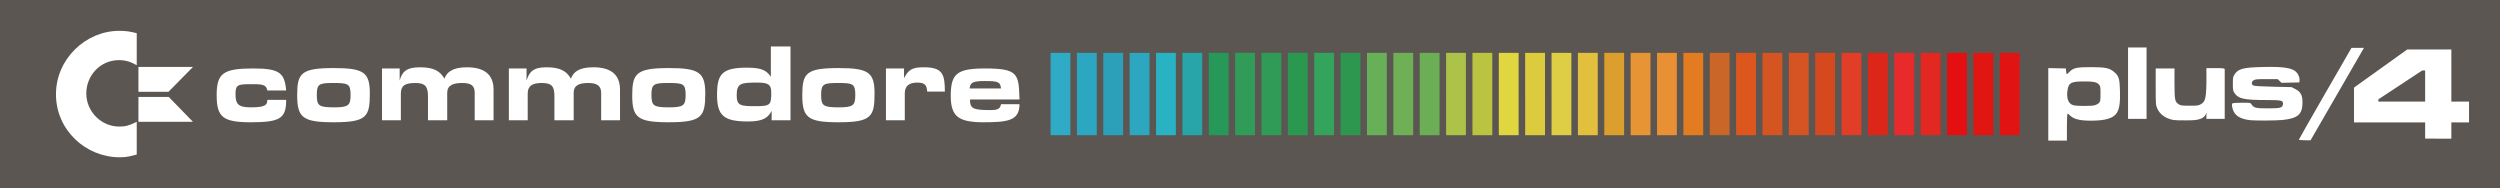 <svg xmlns="http://www.w3.org/2000/svg" width="1182.299" height="88.953" viewBox="0 0 312.817 23.535"><g stroke-width=".795"><path style="isolation:auto;mix-blend-mode:normal;solid-color:#000;solid-opacity:1" color="#000" overflow="visible" fill="#5b5652" d="M0 0h312.817v23.536H0z"/><path d="M113.116 8.566h-2.26v6.486h2.358v-3.39c0-.884.541-1.327 1.525-1.327.982 0 1.228.295 1.277 1.13h2.212c0-2.212-.295-3.047-2.654-3.047-1.425 0-1.917.295-2.457 1.376V8.566zm10.86 5.209c-2.26 0-2.603-.197-2.603-1.328h6.192c-.098-3.143-.098-3.881-4.275-3.881-3.54 0-4.326.639-4.326 3.44 0 2.604 1.033 3.243 3.883 3.293 3.195 0 4.718-.148 4.718-2.26h-2.31c-.099.49-.294.736-1.279.736zm-2.653-2.702c.098-.689.294-.935 1.867-.935 1.722 0 1.967.1 2.065.935zm-87.874.245h2.358c-.196-2.212-.835-2.752-4.127-2.752-3.735 0-4.57.588-4.57 3.342 0 2.752.786 3.39 4.275 3.39 3.686 0 4.423-.491 4.423-2.801h-2.359c0 .639-.245.934-2.064.934-1.573 0-1.917-.393-1.917-1.67 0-1.23.344-1.23 2.213-1.23 1.374 0 1.62.148 1.768.787zm54.798.392c0-2.653-.786-3.193-4.57-3.193-4.08 0-4.57.688-4.57 3.44s.687 3.341 4.57 3.341c4.128 0 4.57-.687 4.57-3.588zm-6.733.149c0-1.327.295-1.474 2.016-1.474 1.916 0 2.26.048 2.26 1.474 0 1.327-.246 1.573-2.065 1.573-1.965 0-2.21-.198-2.21-1.573zm27.915-.149c0-2.653-.738-3.193-4.52-3.193-4.03 0-4.522.637-4.522 3.39 0 2.802.687 3.391 4.522 3.391 4.126 0 4.52-.687 4.52-3.588zm-6.683.149c0-1.327.294-1.474 2.014-1.474 1.917 0 2.26.048 2.26 1.474 0 1.327-.245 1.573-2.063 1.573-1.965 0-2.211-.198-2.211-1.573zm-56.47-.149c0-2.653-.737-3.193-4.521-3.193-4.08 0-4.571.637-4.571 3.39 0 2.802.689 3.391 4.57 3.391 4.13 0 4.522-.687 4.522-3.588zm-6.636.149c0-1.327.295-1.474 1.967-1.474 1.916 0 2.26.048 2.26 1.474 0 1.327-.246 1.573-2.064 1.573-1.917 0-2.163-.198-2.163-1.573zm56.815-6.046v3.784c-.54-.737-1.032-1.13-2.998-1.13-3.145 0-3.735.836-3.735 3.391 0 2.606.836 3.341 3.882 3.341 1.917 0 2.507-.49 2.95-1.326v1.178h2.359V5.812h-2.458zm-1.72 4.522c1.326 0 1.77.197 1.77 1.228 0 1.573-.1 1.722-1.966 1.722-1.868 0-2.36-.05-2.36-1.377 0-1.524.59-1.573 2.555-1.573zM50.01 8.566H47.8v6.486h2.359V11.71c0-.982.491-1.326 1.819-1.326 1.228 0 1.572.442 1.572 1.67v2.998h2.408v-3.44c0-.933.737-1.228 1.867-1.228 1.082 0 1.573.295 1.573 1.229v3.439h2.359v-3.833c0-1.916-1.18-2.801-3.342-2.801-1.868 0-2.556.688-2.802 1.425-.491-.836-1.18-1.425-3.047-1.425-1.77 0-2.26.59-2.556 1.67V8.567zm15.874 0h-2.211v6.486h2.358V11.71c0-.982.59-1.326 1.77-1.326 1.229 0 1.572.394 1.572 1.67v2.998h2.41v-3.44c0-.933.687-1.228 1.818-1.228 1.08 0 1.62.344 1.62 1.229v3.439h2.36v-3.833c0-1.916-1.179-2.801-3.342-2.801-1.867 0-2.507.638-2.8 1.425-.493-.836-1.18-1.425-3.048-1.425-1.72 0-2.162.59-2.506 1.67V8.567zM21.118 12.13h-3.796v3.113h6.823zm3.027-3.752h-6.823v3.112h3.753zm-7.036-.214V4.156c-.81-.213-1.365-.299-2.175-.299-4.222 0-7.931 3.54-7.931 7.932 0 4.52 3.752 7.89 7.974 7.89.767 0 1.194-.086 2.132-.343v-4.093c-.939.468-1.407.596-2.175.596-2.345 0-4.137-1.96-4.137-4.136 0-2.26 1.748-4.18 4.094-4.18.811 0 1.493.215 2.218.641z" fill="#fff"/><g stroke-width=".503" color="#000"><path style="isolation:auto;mix-blend-mode:normal;solid-color:#000;solid-opacity:1" overflow="visible" fill="#2fabc5" d="M131.454 6.614h2.48v10.305h-2.48z"/><path style="isolation:auto;mix-blend-mode:normal;solid-color:#000;solid-opacity:1" overflow="visible" fill="#2ba7c1" d="M134.753 6.614h2.481v10.305h-2.48z"/><path style="isolation:auto;mix-blend-mode:normal;solid-color:#000;solid-opacity:1" overflow="visible" fill="#2c9fb9" d="M138.053 6.614h2.48v10.305h-2.48z"/><path style="isolation:auto;mix-blend-mode:normal;solid-color:#000;solid-opacity:1" overflow="visible" fill="#2da6c0" d="M141.352 6.614h2.481v10.305h-2.48z"/><path style="isolation:auto;mix-blend-mode:normal;solid-color:#000;solid-opacity:1" overflow="visible" fill="#28b2c3" d="M144.652 6.614h2.48v10.305h-2.48z"/><path style="isolation:auto;mix-blend-mode:normal;solid-color:#000;solid-opacity:1" overflow="visible" fill="#28a5a8" d="M147.951 6.614h2.481v10.305h-2.48z"/><path style="isolation:auto;mix-blend-mode:normal;solid-color:#000;solid-opacity:1" overflow="visible" fill="#269857" d="M151.25 6.614h2.482v10.305h-2.481z"/><path style="isolation:auto;mix-blend-mode:normal;solid-color:#000;solid-opacity:1" overflow="visible" fill="#319b58" d="M154.548 6.614h2.481v10.305h-2.48z"/><path style="isolation:auto;mix-blend-mode:normal;solid-color:#000;solid-opacity:1" overflow="visible" fill="#309a57" d="M157.848 6.614h2.48v10.305h-2.48z"/><path style="isolation:auto;mix-blend-mode:normal;solid-color:#000;solid-opacity:1" overflow="visible" fill="#2b9850" d="M161.147 6.614h2.481v10.305h-2.48z"/><path style="isolation:auto;mix-blend-mode:normal;solid-color:#000;solid-opacity:1" overflow="visible" fill="#34a35c" d="M164.447 6.614h2.48v10.305h-2.48z"/><path style="isolation:auto;mix-blend-mode:normal;solid-color:#000;solid-opacity:1" overflow="visible" fill="#2d974f" d="M167.746 6.614h2.481v10.305h-2.48z"/><path style="isolation:auto;mix-blend-mode:normal;solid-color:#000;solid-opacity:1" overflow="visible" fill="#68b057" d="M171.046 6.614h2.48v10.305h-2.48z"/><path style="isolation:auto;mix-blend-mode:normal;solid-color:#000;solid-opacity:1" overflow="visible" fill="#6faf55" d="M174.345 6.614h2.481v10.305h-2.48z"/><path style="isolation:auto;mix-blend-mode:normal;solid-color:#000;solid-opacity:1" overflow="visible" fill="#6cae55" d="M177.645 6.614h2.48v10.305h-2.48z"/><path style="isolation:auto;mix-blend-mode:normal;solid-color:#000;solid-opacity:1" overflow="visible" fill="#acc249" d="M180.944 6.614h2.481v10.305h-2.48z"/><path style="isolation:auto;mix-blend-mode:normal;solid-color:#000;solid-opacity:1" overflow="visible" fill="#bac441" d="M184.244 6.614h2.48v10.305h-2.48z"/><path style="isolation:auto;mix-blend-mode:normal;solid-color:#000;solid-opacity:1" overflow="visible" fill="#e0d640" d="M187.541 6.614h2.481v10.305h-2.48z"/><path style="isolation:auto;mix-blend-mode:normal;solid-color:#000;solid-opacity:1" overflow="visible" fill="#dccc3d" d="M190.84 6.614h2.482v10.305h-2.481z"/><path style="isolation:auto;mix-blend-mode:normal;solid-color:#000;solid-opacity:1" overflow="visible" fill="#ddce45" d="M194.14 6.614h2.481v10.305h-2.48z"/><path style="isolation:auto;mix-blend-mode:normal;solid-color:#000;solid-opacity:1" overflow="visible" fill="#e2c03e" d="M197.44 6.614h2.48v10.305h-2.48z"/><path style="isolation:auto;mix-blend-mode:normal;solid-color:#000;solid-opacity:1" overflow="visible" fill="#dc9f2d" d="M200.74 6.614h2.48v10.305h-2.48z"/><path style="isolation:auto;mix-blend-mode:normal;solid-color:#000;solid-opacity:1" overflow="visible" fill="#e69434" d="M204.039 6.614h2.48v10.305h-2.48z"/><path style="isolation:auto;mix-blend-mode:normal;solid-color:#000;solid-opacity:1" overflow="visible" fill="#e98f34" d="M207.338 6.614h2.481v10.305h-2.48z"/><path style="isolation:auto;mix-blend-mode:normal;solid-color:#000;solid-opacity:1" overflow="visible" fill="#e37c20" d="M210.638 6.614h2.48v10.305h-2.48z"/><path style="isolation:auto;mix-blend-mode:normal;solid-color:#000;solid-opacity:1" overflow="visible" fill="#ca6627" d="M213.937 6.614h2.481v10.305h-2.48z"/><path style="isolation:auto;mix-blend-mode:normal;solid-color:#000;solid-opacity:1" overflow="visible" fill="#dd561d" d="M217.237 6.614h2.48v10.305h-2.48z"/><path style="isolation:auto;mix-blend-mode:normal;solid-color:#000;solid-opacity:1" overflow="visible" fill="#d55522" d="M220.534 6.614h2.481v10.305h-2.48z"/><path style="isolation:auto;mix-blend-mode:normal;solid-color:#000;solid-opacity:1" overflow="visible" fill="#d65424" d="M223.834 6.614h2.48v10.305h-2.48z"/><path style="isolation:auto;mix-blend-mode:normal;solid-color:#000;solid-opacity:1" overflow="visible" fill="#d6481d" d="M227.133 6.614h2.481v10.305h-2.48z"/><path style="isolation:auto;mix-blend-mode:normal;solid-color:#000;solid-opacity:1" overflow="visible" fill="#e13e28" d="M230.433 6.614h2.48v10.305h-2.48z"/><path style="isolation:auto;mix-blend-mode:normal;solid-color:#000;solid-opacity:1" overflow="visible" fill="#dd261a" d="M233.732 6.614h2.481v10.305h-2.48z"/><path style="isolation:auto;mix-blend-mode:normal;solid-color:#000;solid-opacity:1" overflow="visible" fill="#e92a2a" d="M237.032 6.614h2.48v10.305h-2.48z"/><path style="isolation:auto;mix-blend-mode:normal;solid-color:#000;solid-opacity:1" overflow="visible" fill="#e22821" d="M240.331 6.614h2.481v10.305h-2.48z"/><path style="isolation:auto;mix-blend-mode:normal;solid-color:#000;solid-opacity:1" overflow="visible" fill="#e50e10" d="M243.63 6.614h2.482v10.305h-2.481z"/><path style="isolation:auto;mix-blend-mode:normal;solid-color:#000;solid-opacity:1" overflow="visible" fill="#e11613" d="M246.93 6.614h2.481v10.305h-2.48z"/><path style="isolation:auto;mix-blend-mode:normal;solid-color:#000;solid-opacity:1" overflow="visible" fill="#e11413" d="M250.23 6.614h2.48v10.305h-2.48z"/></g><path d="M256.295 13.058V8.52l1.103.023 1.103.023.025.354c.015.194.054.354.088.354.034 0 .188-.13.343-.29.476-.491.9-.584 2.664-.584 1.83.001 2.356.114 2.946.634.558.49.657.815.698 2.292.043 1.519-.065 2.277-.396 2.8-.432.68-1.419.973-3.28.973-1.385 0-2.165-.207-2.622-.697-.11-.117-.231-.193-.27-.17-.04.025-.072.791-.072 1.704v1.66h-2.33zm5.782.119c.2-.05.45-.185.557-.298.18-.192.194-.276.194-1.15 0-.885-.013-.958-.202-1.159-.286-.304-.651-.38-1.837-.38-1.621 0-1.937.158-2.081 1.044-.173 1.063.092 1.765.73 1.934.429.114 2.197.12 2.639.009zm9.874 1.834c-.963-.172-1.68-.681-2.017-1.431-.19-.424-.196-.505-.198-2.725V8.566h2.35v1.96c0 2.133.088 2.231.58 2.554.186.121.414.147 1.31.147.94 0 1.125-.023 1.377-.17.544-.314.688-.585.73-2.679V8.525h1.103c.967 0 1.143.02 1.186.131v6.217h-2.29v-.377c-.014-.218.027-.395 0-.395-.297 1.075-1.81.934-2.602.96-.595.016-1.283-.007-1.53-.05zm9.643.03c-1.422-.15-2.123-.665-2.289-1.679-.044-.268-.03-.383.054-.436.062-.039.59-.072 1.172-.073 1.044 0 1.061.002 1.198.211.285.435.533.495 2.029.495 1.59 0 1.855-.071 1.898-.512.047-.488-.115-.528-2.146-.53-2.69-.002-3.443-.168-3.9-.858-.203-.307-.221-.404-.221-1.18 0-.78.017-.869.228-1.188.456-.688 1.077-.848 3.517-.908 2.984-.072 4.018.155 4.434.974.117.23.18.487.166.666l-.023.29-1.117.024-1.116.024-.241-.232-.242-.231h-1.392c-1.193 0-1.424.021-1.617.148-.283.185-.303.512-.04.653.125.067.953.117 2.489.152l2.301.052.482.247c.664.339.889.766.885 1.68-.008 1.486-.577 1.981-2.515 2.184-.743.077-3.355.096-3.994.028zm-15.318-.168V5.94h2.316v8.933zM303.45 17.346v-2.03h-8.899v-4.358l6.657-4.769h5.521v6.523h2.213v2.605h-2.213v2.03zm0-8.525h-.367l-5.487 3.61.003.28h5.85zM287.653 17.472c0-.04 1.481-2.642 3.291-5.78l3.292-5.704h1.56l-.14.242-3.34 5.78-3.199 5.537h-.732c-.441 0-.732-.03-.732-.075z" fill="#fff"/></g></svg>

